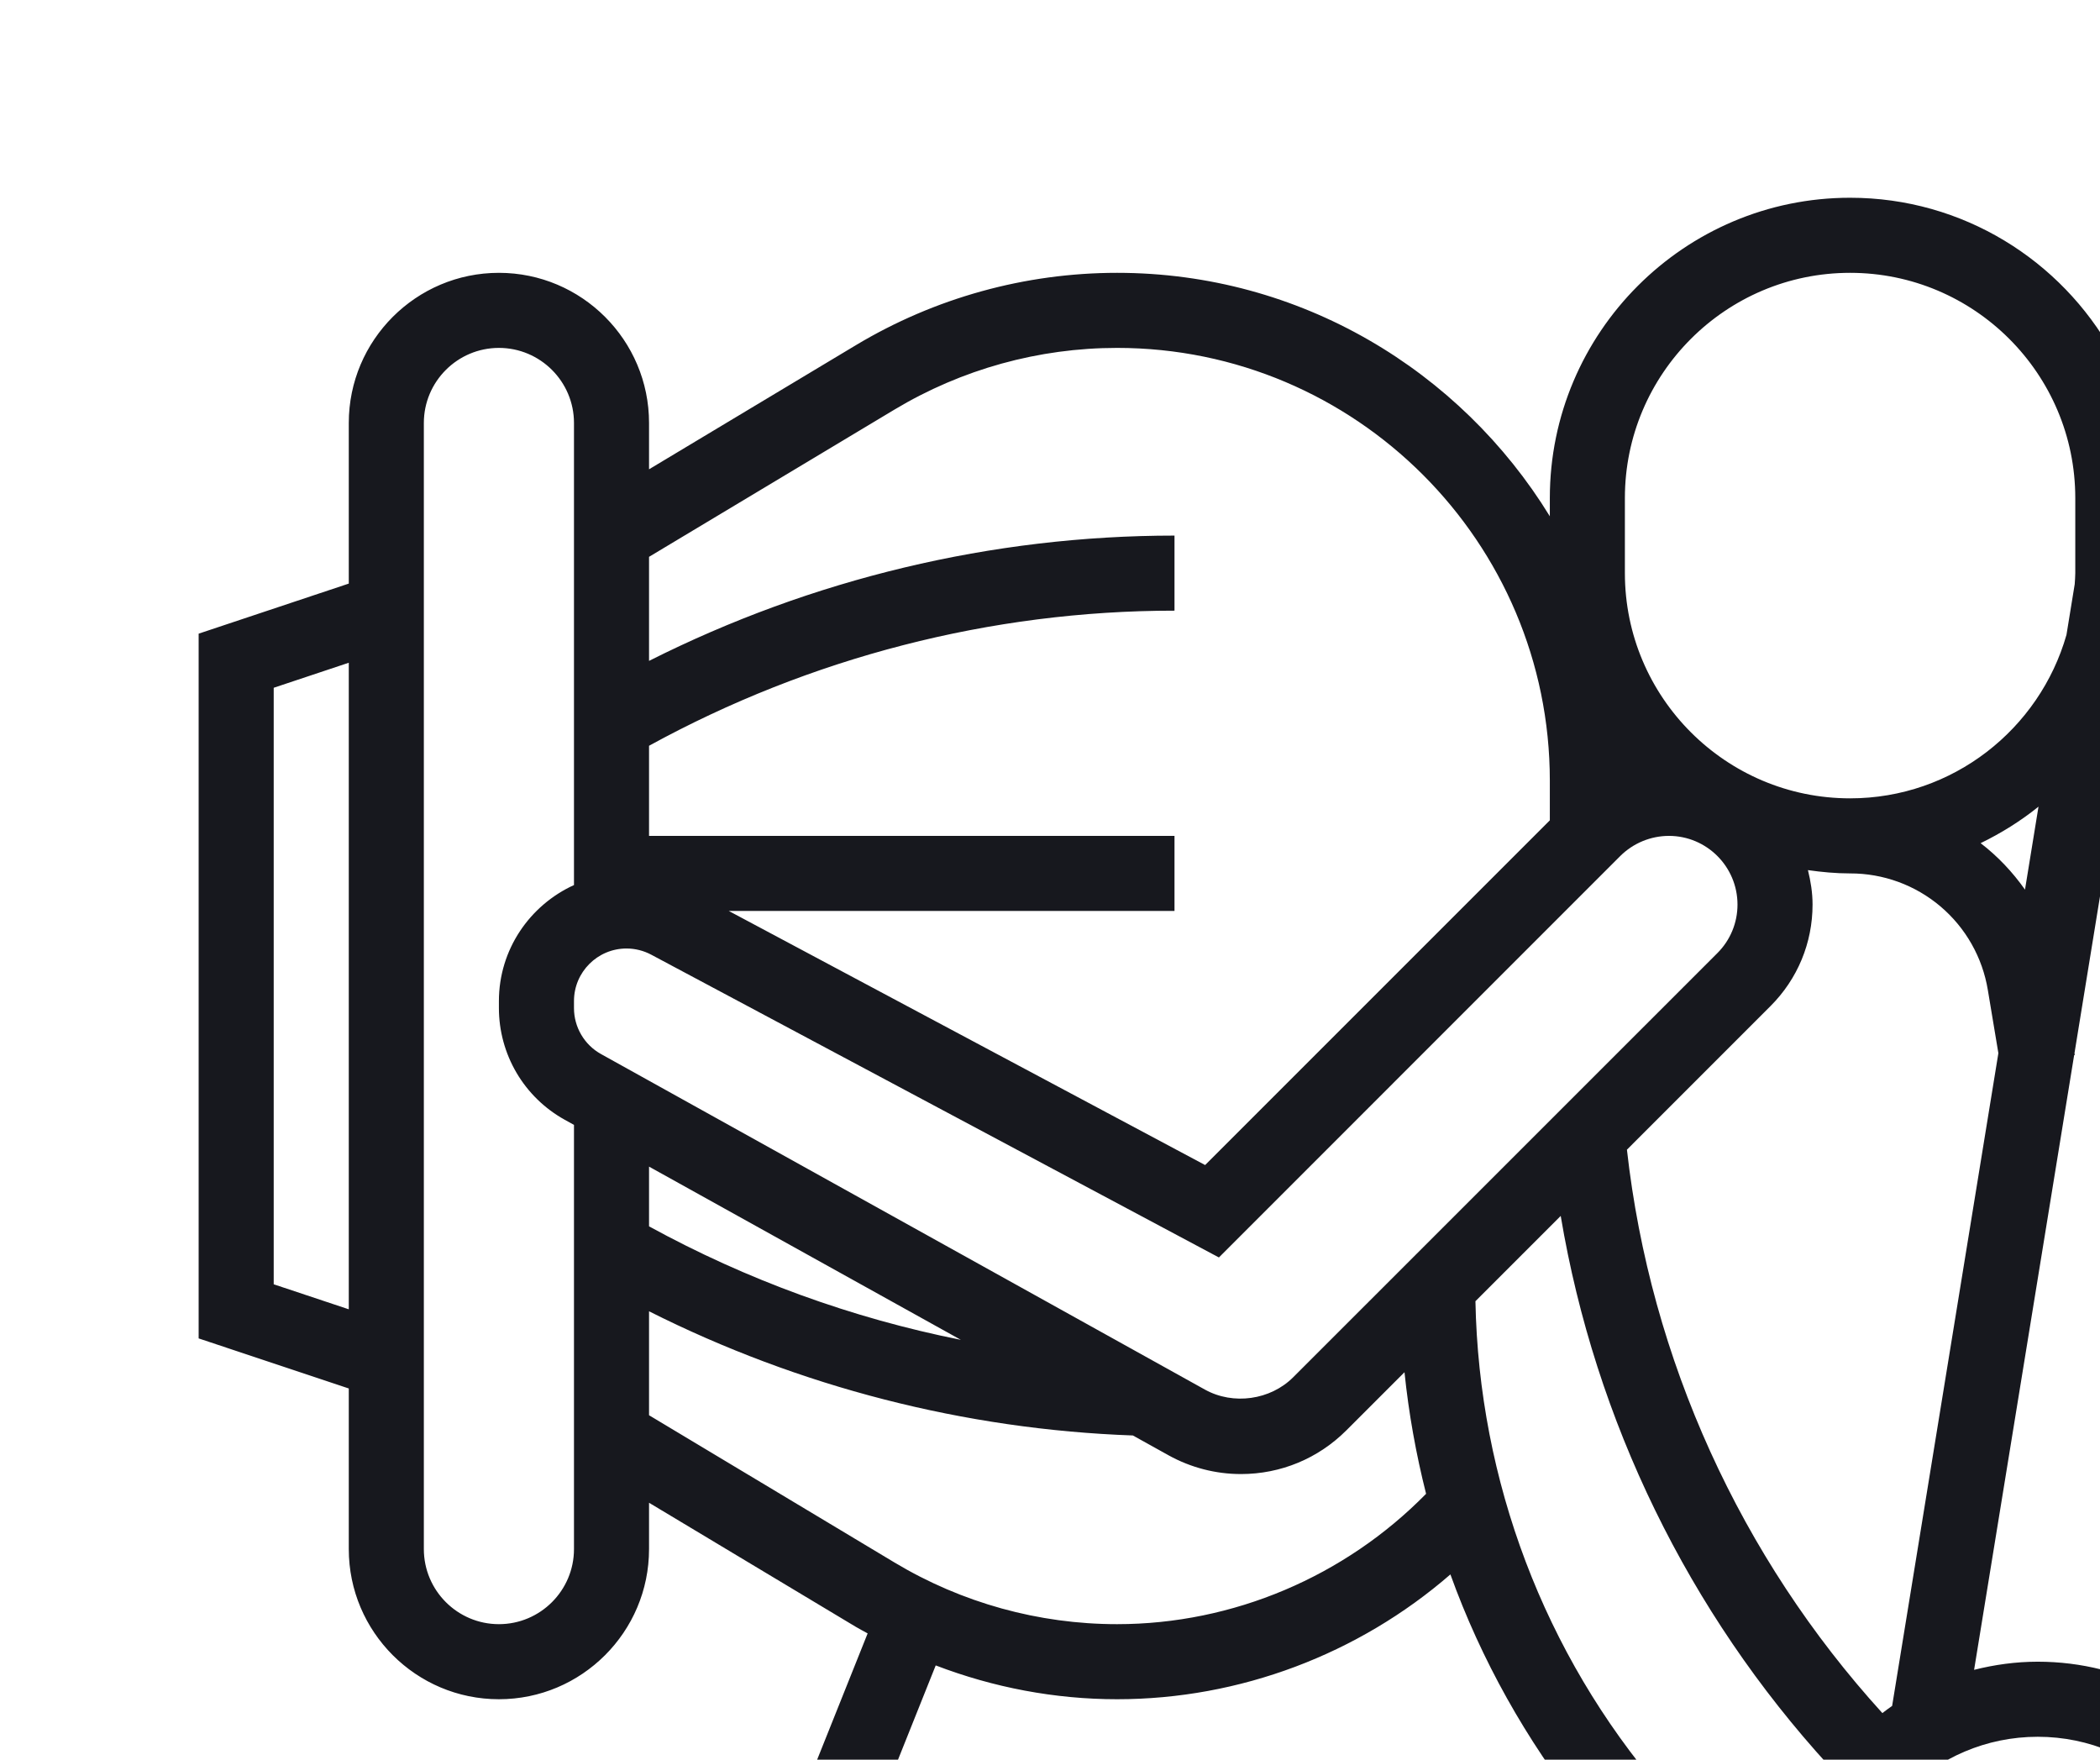 <svg width="148" height="124" viewBox="0 0 148 124" fill="none" xmlns="http://www.w3.org/2000/svg">
<g id="Frame">
<g id="Group">
<path id="Vector" d="M177.836 23.135C177.944 22.427 178 21.712 178 20.995V20.081C178 12.317 171.683 6 163.919 6C156.982 6 151.136 10.97 150.019 17.818L148.877 24.834C145.259 18.34 138.33 13.935 130.387 13.935C118.719 13.935 109.226 23.428 109.226 35.097V36.382C102.928 26.114 91.633 19.226 78.73 19.226C72.244 19.227 65.879 20.99 60.316 24.326L45.742 33.07V29.806C45.742 23.971 40.996 19.226 35.161 19.226C29.326 19.226 24.581 23.971 24.581 29.806V41.124L14 44.653V94.315L24.581 97.843V109.161C24.581 114.997 29.326 119.742 35.161 119.742C40.996 119.742 45.742 114.997 45.742 109.161V105.897L60.316 114.641C60.589 114.805 60.873 114.946 61.148 115.103L41.307 164.71H14V170H178V164.71H146.258V153.917C155.114 152.642 161.96 145.093 162.113 135.925L170.728 84.231C171.99 76.655 170.996 69.031 167.906 62.053C171.046 58.432 173.083 54.047 173.815 49.264L177.836 23.135ZM114.516 35.097C114.516 26.344 121.634 19.226 130.387 19.226C139.14 19.226 146.258 26.344 146.258 35.097V40.387C146.258 40.649 146.232 40.905 146.218 41.165L145.637 44.736C143.74 51.377 137.629 56.258 130.387 56.258C121.634 56.258 114.516 49.14 114.516 40.387V35.097ZM74.104 147.645C75.982 150.783 79.079 153.107 82.774 153.862V164.71H68.012L74.104 147.645ZM85.419 148.839C81.045 148.839 77.484 145.278 77.484 140.903C77.484 136.529 81.045 132.968 85.419 132.968H125.308C125.185 133.836 125.097 134.714 125.097 135.613C125.097 140.792 127.239 145.474 130.68 148.839H85.419ZM126.909 127.677H118.378L117.071 126.151C108.829 116.536 104.226 104.333 103.983 91.693L109.993 85.683C112.416 100.12 119.002 113.611 128.893 124.427C128.121 125.439 127.456 126.528 126.909 127.677ZM45.742 82.21L67.716 94.416C60.027 92.882 52.618 90.185 45.742 86.418V82.21ZM42.357 74.277C41.779 73.956 41.298 73.487 40.964 72.917C40.629 72.348 40.452 71.699 40.452 71.039V70.542C40.452 68.499 42.112 66.839 44.155 66.839C44.76 66.839 45.361 66.99 45.896 67.275L85.904 88.611L114.193 60.319C115.104 59.416 116.333 58.907 117.616 58.903C120.283 58.903 122.452 61.072 122.452 63.742C122.453 64.377 122.329 65.006 122.086 65.593C121.843 66.18 121.486 66.713 121.036 67.162L91.141 97.051C89.533 98.662 86.911 99.028 84.922 97.924L42.357 74.277ZM132.662 120.718C122.671 109.732 116.318 95.804 114.66 81.016L124.776 70.899C126.689 68.987 127.742 66.445 127.742 63.742C127.742 62.901 127.61 62.096 127.417 61.316C128.39 61.453 129.377 61.548 130.387 61.548C132.719 61.542 134.977 62.366 136.757 63.874C138.536 65.381 139.72 67.473 140.097 69.775L140.838 74.216L133.35 120.213C133.114 120.371 132.889 120.549 132.662 120.718ZM142.714 62.691C141.833 61.443 140.791 60.34 139.587 59.416C141.044 58.707 142.417 57.85 143.666 56.843L142.714 62.691ZM63.039 28.863C67.779 26.018 73.203 24.516 78.73 24.516C95.545 24.516 109.226 38.197 109.226 55.011V57.808L84.932 82.099L51.363 64.194H82.774V58.903H45.742V52.553C57.074 46.339 69.836 43.032 82.774 43.032V37.742C69.914 37.742 57.206 40.799 45.742 46.571V39.239L63.039 28.863ZM19.29 90.502V48.466L24.581 46.702V92.264L19.29 90.502ZM35.161 114.452C32.244 114.452 29.871 112.079 29.871 109.161V29.806C29.871 26.889 32.244 24.516 35.161 24.516C38.079 24.516 40.452 26.889 40.452 29.806V62.368C37.342 63.787 35.161 66.907 35.161 70.542V71.039C35.162 72.643 35.591 74.217 36.404 75.6C37.218 76.982 38.386 78.121 39.788 78.901L40.452 79.269V109.161C40.452 112.079 38.079 114.452 35.161 114.452ZM45.742 99.729V92.404C56.317 97.726 68.001 100.731 79.841 101.155L82.353 102.551C83.915 103.418 85.671 103.873 87.456 103.874C90.26 103.874 92.898 102.781 94.884 100.797L98.983 96.698C99.281 99.596 99.796 102.455 100.505 105.265C94.783 111.097 86.906 114.452 78.73 114.452C73.203 114.452 67.779 112.95 63.039 110.105L45.742 99.729ZM65.946 117.359C70.013 118.916 74.341 119.742 78.73 119.742C87.368 119.742 95.738 116.57 102.219 110.946C104.387 116.963 107.552 122.601 111.556 127.677H84.94C79.364 127.677 74.357 131.203 72.484 136.454L62.395 164.71H47.006L65.946 117.359ZM88.064 164.71V154.129H140.968V164.71H88.064ZM143.613 148.839C136.321 148.839 130.387 142.905 130.387 135.613C130.387 128.321 136.321 122.387 143.613 122.387C150.905 122.387 156.839 128.321 156.839 135.613C156.839 142.905 150.905 148.839 143.613 148.839ZM165.509 83.363L158.605 124.792C155.238 120.139 149.782 117.097 143.613 117.097C142.063 117.097 140.566 117.308 139.127 117.67L146.179 74.348L146.223 74.34L146.203 74.209L148.131 62.361L162.989 64.011C165.721 70.092 166.61 76.748 165.509 83.363H165.509ZM172.71 20.995C172.71 21.442 172.675 21.892 172.609 22.331L168.586 48.459C167.99 52.328 166.327 55.869 163.756 58.772L148.979 57.128L150.834 45.741C151.173 44.45 151.388 43.129 151.477 41.798L155.243 18.668C155.937 14.393 159.587 11.29 163.92 11.29C168.765 11.29 172.71 15.235 172.71 20.081V20.995Z" fill="#17181E"/>
</g>
</g>
</svg>
